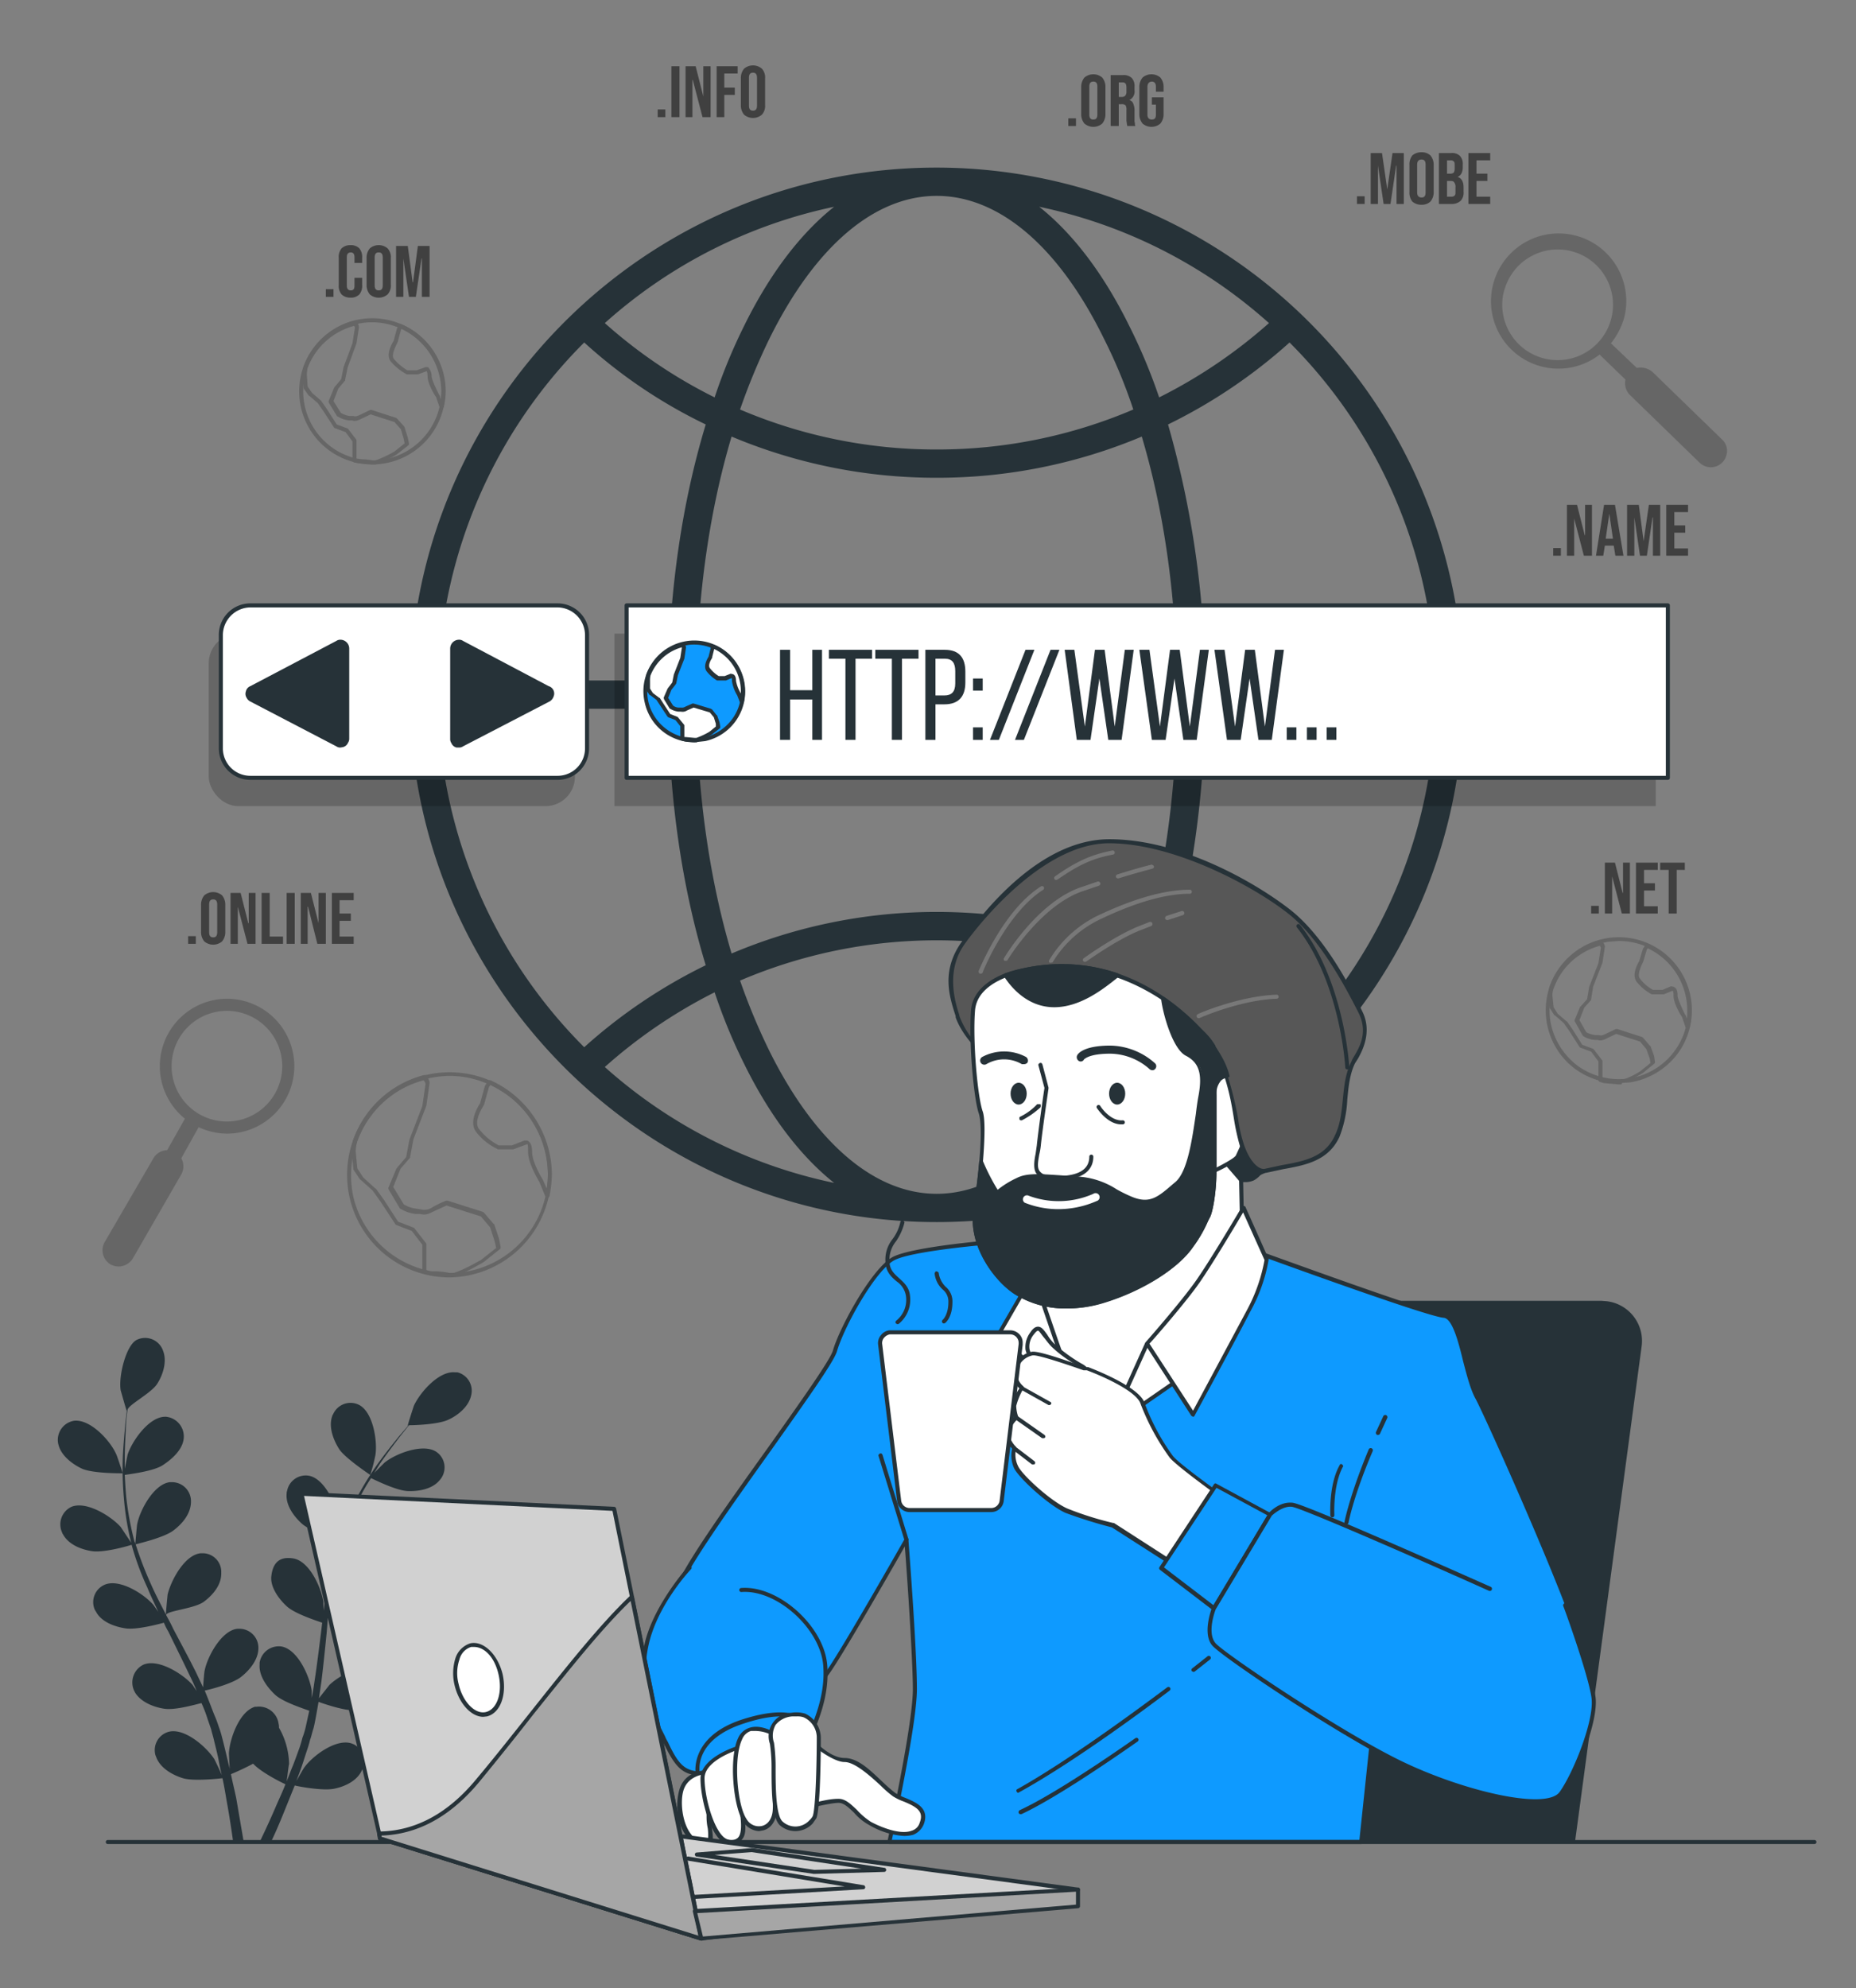 <svg id="Layer_1" data-name="Layer 1" xmlns="http://www.w3.org/2000/svg" viewBox="0 0 459.7 492.3"><rect x="0" y="0" width="459.7" height="492.3" fill="#808080" stroke="none"/><defs><style>.cls-1{fill:#263238;}.cls-2,.cls-3{opacity:0.2;}.cls-2,.cls-4,.cls-5{isolation:isolate;}.cls-4{opacity:0.5;}.cls-6{fill:#fff;}.cls-7{fill:#0e9aff;}.cls-8{fill:#575757;}.cls-9{fill:#787878;}.cls-10{fill:#d1d1d1;}.cls-11{fill:#a6a6a6;}</style></defs><g id="Plants"><path class="cls-1" d="M20.4,363.7c2.9,1.2,10,1.1,10,1.1s-1.5-4.7-1.7-4.9c-1.5-3.3-6.4-8.6-10.4-8.1a4.8,4.8,0,0,0-3.9,5.6c0,.1.1.3.1.4C15.2,360.5,18,362.6,20.4,363.7Z"/><path class="cls-1" d="M22.9,384.1c3,.4,9.2-1.4,9.7-1.6a67.4,67.4,0,0,0,3.9,10.6c.8,2,1.8,4,2.7,6L38,397.4c-2.3-2.7-8.4-6.6-12.1-5a4.7,4.7,0,0,0-2.5,6,4.3,4.3,0,0,0,.4.7c1.3,2.5,4.6,3.7,7.3,4.1s8-1,9.5-1.4a15.1,15.1,0,0,0,1.1,2.2c1.8,3.7,3.6,7.3,5.3,10.9.6,1.2,1.2,2.5,1.7,3.8l-1-1.5c-2.4-2.7-8.5-6.6-12.2-5a4.9,4.9,0,0,0-2.2,6.6.3.3,0,0,1,.1.2c1.4,2.4,4.6,3.7,7.3,4.1s7.5-1,9.2-1.4a31.2,31.2,0,0,1,1.5,3.9l.9,2.6c.2.9.5,1.8.7,2.7s.9,3.5,1.2,5.2.5,2.3.7,3.4c-.5-1.3-1.7-3.7-1.8-3.9-2-3.1-7.4-7.8-11.3-6.8a4.7,4.7,0,0,0-3.3,5.8l.2.5c1,2.7,4,4.4,6.6,5.2s9,.1,9.8,0c.4,1.8.7,3.6,1,5.4.7,3.8,1.2,7.2,1.6,10h2.6l-1.8-10.5c-.4-1.9-.9-3.9-1.3-5.9.5-.2,3.1-1.3,5.5-2.6,2,2.2,7.3,4.8,8,5.1-.7,1.8-1.5,3.5-2.2,5.1-1.4,3.3-2.8,6.3-4,8.8h2.8c1.1-2.3,2.2-4.9,3.4-7.9l2.3-5.7c.7.2,6.9,1.4,9.8.8s5.8-2.1,6.9-4.7a4.7,4.7,0,0,0-2.1-6.3l-.5-.2c-3.8-1.3-9.6,3-11.7,5.9-.2.2-1.3,2.2-2,3.4l.9-2.4c.6-1.6,1.1-3.3,1.7-5.1a27.6,27.6,0,0,0,.8-2.7c.3-.8.5-1.8.8-2.7s.9-4.4,1.3-6.7c1.4.5,6.6,2.3,9.3,2.1s6-1.1,7.5-3.5a4.8,4.8,0,0,0-1.1-6.6l-.5-.3c-3.5-1.8-9.9,1.6-12.5,4.1L79,420.5l.6-4.1c.5-4,.9-8,1.3-12l.3-3.7c.6.2,6.7,2.4,9.7,2.2s6-1.1,7.5-3.5a4.8,4.8,0,0,0-1.1-6.6l-.5-.3c-3.5-1.8-9.9,1.5-12.5,4.1l-3,3.8c.3-2.7.6-5.4,1-8a77,77,0,0,1,2.3-10.6c.2.1,6.6,2.5,9.7,2.3s6-1.2,7.5-3.6a4.8,4.8,0,0,0-1.1-6.6l-.5-.3c-3.5-1.8-9.9,1.6-12.5,4.1l-3.1,3.9c.1-.2.1-.4.2-.6A58.7,58.7,0,0,1,89,371a49.9,49.9,0,0,1,2.9-5c1.1.5,6.3,3.1,9.1,3.2s6.1-.5,7.9-2.7a4.7,4.7,0,0,0-.3-6.6l-.5-.4c-3.3-2.2-10.1.4-12.9,2.7l-2.5,2.5,1.3-2.1c1.7-2.5,3.4-4.7,4.9-6.7l2.4-3c1.5,0,7.1-.2,9.6-1.3s5.2-3.3,5.8-6.1a4.7,4.7,0,0,0-3.4-5.7h-.6c-4-.4-8.7,5-10.2,8.3-.1.3-1.6,4.9-1.5,4.9h.1l-2.4,2.8c-1.6,2-3.3,4.1-5.1,6.6a81.1,81.1,0,0,0-5.2,8.4,59.9,59.9,0,0,0-4.5,10v.2c0-1.2,0-4.5-.1-4.7-.4-3.6-3.4-10.2-7.3-10.9a4.7,4.7,0,0,0-5.4,3.8,1.3,1.3,0,0,0-.1.6c-.3,2.9,1.8,5.7,3.8,7.5s8.5,3.9,9,4.1a82.2,82.2,0,0,0-2.6,10.9c-.4,2.1-.8,4.3-1,6.5-.1-1-.1-1.9-.1-2.1-.5-3.5-3.4-10.1-7.4-10.8s-5.2,1.7-5.5,4.4,1.9,5.7,3.9,7.5,7.3,3.5,8.7,4l-.3,2.5c-.5,4-1,8.1-1.6,12-.2,1.4-.4,2.7-.7,4.1v-1.8c-.5-3.5-3.4-10.1-7.4-10.9a4.8,4.8,0,0,0-5.5,4v.5c-.2,2.8,1.9,5.6,3.8,7.4s6.9,3.4,8.5,4l-.9,4.1a19.8,19.8,0,0,1-.8,2.6,27.6,27.6,0,0,1-.8,2.7c-.6,1.6-1.2,3.4-1.9,5L71,441.1c.2-1.4.5-4.1.6-4.3a18.7,18.7,0,0,0-2.5-9,3.4,3.4,0,0,0-.1-1,4.9,4.9,0,0,0-5.4-4.2h-.4c-3.9,1.1-6.3,7.9-6.5,11.5,0,.2.1,2.5.2,3.9l-.6-2.5c-.4-1.7-.8-3.4-1.3-5.3a22.1,22.1,0,0,0-.8-2.6c-.3-.9-.6-1.8-1-2.7s-1.6-4.2-2.5-6.3c1.5-.3,6.8-1.7,8.9-3.3s4.4-4.3,4.4-7.2a4.7,4.7,0,0,0-4.8-4.8h-.4c-3.9.4-7.4,6.8-8.1,10.3-.1.2-.3,2.8-.4,4.2l-1.8-3.8c-1.8-3.6-3.7-7.1-5.6-10.7-.5-1.1-1.1-2.2-1.7-3.3s6.9-1.6,9.3-3.4,4.4-4.3,4.3-7.2a4.6,4.6,0,0,0-4.6-4.8h-.5c-4,.4-7.4,6.8-8.2,10.3,0,.2-.4,3.9-.4,4.9-1.2-2.4-2.5-4.8-3.6-7.3a87.9,87.9,0,0,1-3.9-10.1c.2-.1,6.9-1.6,9.3-3.4s4.4-4.3,4.4-7.2a4.7,4.7,0,0,0-4.8-4.8h-.4c-3.9.4-7.4,6.8-8.1,10.3-.1.2-.4,4.2-.5,5a1.4,1.4,0,0,0-.2-.6,77.6,77.6,0,0,1-2-10.7c-.2-2-.3-3.9-.4-5.8,1.3-.2,7.1-.9,9.4-2.4s4.9-3.8,5.2-6.6a4.9,4.9,0,0,0-4.4-5.4h-.2c-4,0-8.2,6-9.3,9.4l-.7,3.5v-2.5c0-3,.2-5.8.3-8.3a33.5,33.5,0,0,1,.4-3.8c.1-1.2,5.8-4.1,7.3-6.4s2.5-5.6,1.5-8.2a4.7,4.7,0,0,0-6.6-2.7c-2.6,1.4-4.5,9-3.9,12.5.1.3,1.4,5,1.5,5h0c-.1,1.2-.3,2.4-.4,3.7s-.5,5.2-.6,8.3a80.2,80.2,0,0,0,.3,9.8A65.8,65.8,0,0,0,32.5,382h0l-2.6-3.9c-2.4-2.7-8.5-6.5-12.2-5a4.8,4.8,0,0,0-2.3,6.4.8.8,0,0,0,.2.4C17,382.5,20.2,383.7,22.9,384.1Z"/><path class="cls-1" d="M91.7,365.2a40.7,40.7,0,0,0,1.3-5c.5-3.5-.6-10.7-4.2-12.4a4.7,4.7,0,0,0-6.3,2.4.8.8,0,0,0-.2.4c-1,2.7.3,6,1.7,8.2S91.7,365.2,91.7,365.2Z"/></g><g id="Graphics_2" data-name="Graphics 2"><g class="cls-2"><path d="M56.2,247.3A16.7,16.7,0,0,0,45.8,277l-4.4,7.8a4,4,0,0,0-3.4,2L25.9,307.6a4.1,4.1,0,0,0,1.5,5.5,4.6,4.6,0,0,0,2,.5,4.2,4.2,0,0,0,3.5-2l12-20.8a4.1,4.1,0,0,0,0-4l4.3-7.7a17.1,17.1,0,0,0,7,1.6,16.7,16.7,0,1,0,0-33.4Zm0,30.4A13.7,13.7,0,1,1,69.9,264a13.7,13.7,0,0,1-13.7,13.7Z"/></g><g class="cls-2"><path d="M369.8,70.5a16.7,16.7,0,0,0,26.4,17.3l6.4,6.2a4.1,4.1,0,0,0,1.1,3.8L421,114.6a4,4,0,0,0,5.6-.1,4,4,0,0,0,1-1.8,3.8,3.8,0,0,0-1.1-3.9L409.3,92.1a4.6,4.6,0,0,0-3.9-1L399,85a17.8,17.8,0,0,0,3.3-6.4,16.7,16.7,0,1,0-32.5-8.1Zm29.5,7.4a13.7,13.7,0,1,1-27-4.9,12.1,12.1,0,0,1,.5-1.8,13.7,13.7,0,0,1,26.5,6.7Z"/></g><g class="cls-3"><path d="M400.9,268.2a18.3,18.3,0,0,1-10.6-3.4,18.1,18.1,0,1,1,25.3-4,18.4,18.4,0,0,1-11.8,7.2Zm0-35.2-2.6.2a17.1,17.1,0,0,0-11.2,6.9,17,17,0,0,0-3.1,12.7,17.5,17.5,0,0,0,6.9,11.2,17.4,17.4,0,0,0,12.7,3,17.1,17.1,0,0,0-2.7-34Z"/><path d="M401.6,268.5h-.8l-3.4-.3h-.1l-1-.3a.5.5,0,0,1-.4-.5v-4.6l-1.8-2.4-2.7-1c-.1-.1-.2-.1-.2-.2l-2.5-3.9-1.4-2-2.2-1.9H385l-1.1-1.7a.4.4,0,0,1-.1-.3l-.3-3.1a6.4,6.4,0,0,1,.3-2,18.1,18.1,0,0,1,12.5-11.4h.4a2.9,2.9,0,0,1,.8,1.4v.2l-.6,3.9h0l-2.3,5.9-.5,3.1v.2l-1.7,1.9-1.2,3.1,1.7,3a6.2,6.2,0,0,0,2.3.7h.8c.4.1.7.2,1.7-.3l2.5-1.2h.4l6.2,2c0,.1.1.1.2.2l1.7,2h.1l.9,2.5h0l.2,1.4c0,.2,0,.4-.2.5l-2.8,2.3h0a23.8,23.8,0,0,1-5.1,2.4Zm-4.1-1.3a18.7,18.7,0,0,1,3.4.3h.6a20.2,20.2,0,0,0,4.7-2.2l2.6-2.1-.2-1.1-.8-2.3-1.6-1.9-5.9-1.9-2.3,1.1c-1.2.6-1.7.6-2.3.4H395a6.6,6.6,0,0,1-2.8-.9l-.2-.2-1.9-3.4c-.1-.1-.1-.2-.1-.4l1.4-3.4h.1l1.6-1.8.5-3h0l2.3-5.9.6-3.8c-.1-.2-.1-.4-.3-.5a16.8,16.8,0,0,0-11.4,10.6,4.7,4.7,0,0,0-.3,1.7l.3,2.9,1,1.6,2.2,1.9h.1l1.4,2,2.4,3.8,2.7,1,.2.2,2,2.6a.4.4,0,0,1,.1.3V267l.6.2Zm9-1.5Z"/><path d="M418,254.7a.5.5,0,0,1-.5-.3l-.9-2.6c-.3-.4-2.1-3.3-2.1-5.3a2.4,2.4,0,0,0-.2-1.2l-2.2.9h-3a11.8,11.8,0,0,1-3.8-3.2c-1.2-1.8.4-4.5.7-5l.9-3c0-.1.1-.1.1-.2l.5-.7a.5.5,0,0,1,.6-.2,18.1,18.1,0,0,1,10.8,16.6,17.2,17.2,0,0,1-.4,3.9c-.1.2-.2.4-.5.4Zm-3.8-10.4a.7.7,0,0,1,.6.2c.5.3.7,1,.7,2s1.9,4.8,1.9,4.8h.1l.3.9a12.1,12.1,0,0,0,.1-1.9,17,17,0,0,0-9.8-15.5l-.2.3-.9,3c0,.1-.1.1-.1.2s-1.5,2.8-.8,3.9a10.2,10.2,0,0,0,3.3,2.9h2.4l2.1-.9Zm-7.7-6.2Z"/></g><g class="cls-3"><path d="M92.2,115a18.1,18.1,0,1,1,18.1-18.1A18.1,18.1,0,0,1,92.2,115Zm0-35.2a17.1,17.1,0,1,0,17.1,17.1A17.2,17.2,0,0,0,92.2,79.8Z"/><path d="M93.1,115h-.9l-3.4-.3h-.1l-1-.2a.7.7,0,0,1-.4-.5v-4.7L85.6,107l-2.7-1c-.1-.1-.2-.1-.2-.2l-2.6-4-1.4-2L76.6,98h-.1l-1.2-1.7a.4.4,0,0,1-.1-.3L75,92.8a13.6,13.6,0,0,1,.2-2A18.2,18.2,0,0,1,87.8,79.4c.2,0,.4,0,.5.2a3.1,3.1,0,0,1,.6,1.3v.2L88.3,85h0L86.1,91l-.6,3v.2l-1.7,2-1.2,3.1,1.8,2.9a5.3,5.3,0,0,0,2.2.8h.9c.4.1.7.2,1.7-.3l2.5-1.2H92l6.2,2c0,.1.1.1.2.2l1.7,1.9a.3.3,0,0,1,.1.2l.8,2.6.3,1.4c0,.2,0,.4-.2.5l-2.8,2.2h0a25.5,25.5,0,0,1-5,2.4Zm-4.2-1.3a18.7,18.7,0,0,1,3.4.3H93a28.6,28.6,0,0,0,4.7-2.2l2.5-2-.2-1.1-.7-2.4-1.6-1.8-5.9-1.9-2.3,1.1c-1.2.6-1.7.6-2.3.4h-.8a6.7,6.7,0,0,1-2.8-1h-.1l-2-3.3a.9.9,0,0,1-.1-.5l1.4-3.4a.1.1,0,0,0,.1-.1l1.6-1.9.6-3,2.2-5.9.6-3.8a.8.8,0,0,0-.2-.5A16.9,16.9,0,0,0,76.2,91.1a8.8,8.8,0,0,0-.2,1.7l.2,2.9,1.1,1.6,2.1,1.8a.1.1,0,0,1,.1.1l1.4,2,2.5,3.9,2.7,1,.2.2,1.9,2.5a.4.4,0,0,1,.1.3v4.5h.6Zm9.1-1.5Z"/><path d="M109.4,101.2a.5.5,0,0,1-.5-.3l-.9-2.6c-.3-.4-2.1-3.2-2.1-5.2a3.5,3.5,0,0,0-.2-1.2l-2.2.8h-2.7c-.1,0-.2,0-.2-.1a13.4,13.4,0,0,1-3.9-3.2c-1.2-1.8.5-4.5.8-5l.8-3c0-.1.1-.1.1-.2l.5-.7a.5.5,0,0,1,.6-.2,18.2,18.2,0,0,1,10.9,16.6,17.4,17.4,0,0,1-.5,3.9.7.7,0,0,1-.5.4Zm-3.7-10.3c.2,0,.4,0,.5.2s.7.9.7,2,1.9,4.7,1.9,4.7a.1.1,0,0,0,.1.1l.3,1a13.6,13.6,0,0,0,.2-2,17.1,17.1,0,0,0-9.9-15.5l-.2.3-.8,3c0,.1-.1.1-.1.2s-1.6,2.8-.9,3.9a13.4,13.4,0,0,0,3.4,2.9h2.3l2.2-.8Zm.1,1ZM98,84.6Z"/></g><g class="cls-3"><path d="M111.3,316.3a25.4,25.4,0,1,1,13.1-47.2,25.5,25.5,0,0,1-13.1,47.2Zm0-49.9a24.7,24.7,0,0,0-23.7,30.3,24.5,24.5,0,0,0,29.6,17.8A24.4,24.4,0,0,0,135,285a24.2,24.2,0,0,0-11.1-15A23.9,23.9,0,0,0,111.3,266.4Z"/><path d="M112.4,316.2h-1.2a18.3,18.3,0,0,0-4.7-.5h-.1l-1.4-.4a.5.5,0,0,1-.4-.5v-6.6l-2.6-3.4-3.9-1.5-.2-.2-3.6-5.5-2-2.8-3-2.7h-.1l-1.6-2.4a.4.4,0,0,1-.1-.3l-.4-4.4a12.6,12.6,0,0,1,.4-2.8A25.4,25.4,0,0,1,105,266.2h.4a3.2,3.2,0,0,1,1,1.8v.2l-.8,5.6h0l-3.2,8.3-.8,4.3v.2l-2.4,2.8-1.8,4.5,2.6,4.3a7.6,7.6,0,0,0,3.3,1.1l1.2.2a3.4,3.4,0,0,0,2.5-.5,22.6,22.6,0,0,1,3.5-1.7h.4l8.8,2.8.2.2,2.4,2.8h.1l1.2,3.6.4,2.1c0,.2,0,.4-.2.5l-4,3.2h0c-.2.1-4.6,2.8-7.2,3.4Zm-1-1h.9c2.3-.6,6.4-3,6.8-3.2l3.8-3-.4-1.7-1.1-3.4-2.3-2.7-8.5-2.7-3.3,1.5c-1.7.9-2.3.8-3.2.6h-1a9,9,0,0,1-3.9-1.3h-.1l-2.8-4.7a.9.9,0,0,1-.1-.5l2-4.8a.1.1,0,0,0,.1-.1l2.3-2.7.8-4.3,3.2-8.3.8-5.5a1.6,1.6,0,0,0-.5-.9,23.9,23.9,0,0,0-16.4,15.1,10.1,10.1,0,0,0-.4,2.5l.4,4.2,1.5,2.3,3,2.7h.1l2,2.8,3.5,5.4,3.9,1.5.2.2,2.8,3.6a.4.4,0,0,1,.1.3v6.4l1,.3A19.6,19.6,0,0,1,111.4,315.2Zm8-2.8Z"/><path d="M135.6,296.6a.5.5,0,0,1-.5-.3l-1.5-3.6c0-.1-2.8-4.5-2.8-7.4s-.3-1.8-.4-1.9h-.1l-3.2,1.2h-3.7c-.1,0-.2,0-.2-.1a14.3,14.3,0,0,1-5.4-4.4c-1.7-2.5.7-6.3,1.1-6.9l1.2-4.3c0-.1.1-.1.1-.2l.7-1a.5.5,0,0,1,.6-.2,25.8,25.8,0,0,1,15.2,23.3,33.1,33.1,0,0,1-.6,5.4c-.1.2-.2.4-.5.4Zm-5.3-14.2a.7.7,0,0,1,.6.2q.9.6.9,2.7c0,2.6,2.7,6.9,2.7,6.9l.9,2.1a19.8,19.8,0,0,0,.3-3.5,24.8,24.8,0,0,0-14.2-22.2l-.4.6-1.2,4.3c0,.1-.1.1-.1.2s-2.6,3.7-1.2,5.8a15.2,15.2,0,0,0,4.9,4.1h3.3l3.1-1.2Zm-10.9-9Z"/></g><g id="Layer_8" data-name="Layer 8"><g class="cls-4"><path d="M394.1,224.3H396v1.9h-1.9Z"/><path d="M397.5,213.6H400l1.9,7.5h.1v-7.5h1.7v12.6h-2l-2.4-9.2h0v9.2h-1.8Z"/><path d="M405.2,213.6h5.4v1.8h-3.4v3.3h2.7v1.8h-2.7v3.9h3.4v1.8h-5.4Z"/><path d="M413.3,215.4h-2.1v-1.8h6.1v1.8h-2v10.8h-2Z"/></g><g class="cls-4"><g class="cls-5"><path d="M264.6,29.3h1.9v1.9h-1.9Z"/></g><g class="cls-5"><path d="M268.6,30.6a3.6,3.6,0,0,1-.8-2.4V21.6a3.6,3.6,0,0,1,.8-2.4,3.4,3.4,0,0,1,4.4,0,3.6,3.6,0,0,1,.8,2.4v6.6a3.6,3.6,0,0,1-.8,2.4,3.4,3.4,0,0,1-4.4,0Zm3.2-2.3V21.5c0-.9-.3-1.3-1-1.3s-1,.4-1,1.3v6.8c0,.9.3,1.3,1,1.3S271.8,29.2,271.8,28.3Z"/><path d="M275.1,18.6h3a2.9,2.9,0,0,1,2.2.7,2.9,2.9,0,0,1,.7,2.2v.8a2.4,2.4,0,0,1-1.3,2.5h0a1.3,1.3,0,0,1,1,.9,4.2,4.2,0,0,1,.3,1.8v2.2a1.9,1.9,0,0,0,.1.8,1.5,1.5,0,0,0,.1.7h-2c0-.2-.1-.4-.1-.6s-.1-.5-.1-.9V27.3a2.2,2.2,0,0,0-.2-1.2,1.3,1.3,0,0,0-1-.3h-.7v5.4h-2Zm2.7,5.4a1.2,1.2,0,0,0,.9-.3,1.5,1.5,0,0,0,.3-1v-1a2.2,2.2,0,0,0-.2-1,1,1,0,0,0-.8-.3h-.9V24Z"/><path d="M283,30.6a3.6,3.6,0,0,1-.8-2.4V21.6a3.6,3.6,0,0,1,.8-2.4,3.4,3.4,0,0,1,4.4,0,3.6,3.6,0,0,1,.8,2.4v1.1h-1.9V21.5c0-.9-.4-1.3-1-1.3s-1.1.4-1.1,1.3v6.9c0,.8.4,1.2,1.1,1.2s1-.4,1-1.2V25.9h-1V24.1h2.9v4.1a3.6,3.6,0,0,1-.8,2.4,3.4,3.4,0,0,1-4.4,0Z"/></g></g><g class="cls-4"><path d="M336.1,48.6H338v1.9h-1.9Z"/><path d="M339.5,37.9h2.8l1.3,9h0l1.3-9h2.8V50.5h-1.8V41h-.1l-1.4,9.5h-1.7L341.3,41h0v9.5h-1.8Z"/><path d="M349.8,49.9a3.6,3.6,0,0,1-.7-2.4V40.9a3.6,3.6,0,0,1,.7-2.4,3.4,3.4,0,0,1,2.3-.8,3.1,3.1,0,0,1,2.2.8,3.6,3.6,0,0,1,.8,2.4v6.6a3.6,3.6,0,0,1-.8,2.4,3.1,3.1,0,0,1-2.2.8A3.4,3.4,0,0,1,349.8,49.9Zm3.3-2.3V40.8c0-.9-.3-1.3-1-1.3s-1.1.4-1.1,1.3v6.8c0,.9.4,1.3,1.1,1.3S353.1,48.5,353.1,47.6Z"/><path d="M356.4,37.9h3a2.8,2.8,0,0,1,2.2.7,2.9,2.9,0,0,1,.7,2.2v.5a3.5,3.5,0,0,1-.3,1.6,1.8,1.8,0,0,1-1,.9h0c1,.3,1.5,1.2,1.5,2.6v1.1a2.9,2.9,0,0,1-.7,2.2,3.2,3.2,0,0,1-2.3.8h-3.1Zm2.8,5.1a1.2,1.2,0,0,0,.9-.3,2.2,2.2,0,0,0,.2-1V41c0-.5,0-.8-.2-1a1,1,0,0,0-.8-.3h-.9V43Zm.3,5.7a1,1,0,0,0,.8-.3c.2-.2.2-.5.2-.9V46.4a1.7,1.7,0,0,0-.3-1.2c-.1-.3-.5-.4-.9-.4h-.9v3.9Z"/><path d="M363.7,37.9h5.4v1.8h-3.4V43h2.7v1.8h-2.7v3.9h3.4v1.8h-5.4Z"/></g><g class="cls-4"><g class="cls-5"><path d="M46.6,231.8h1.9v1.9H46.6Z"/></g><g class="cls-5"><path d="M50.6,233.1a3.6,3.6,0,0,1-.8-2.4v-6.6a3.6,3.6,0,0,1,.8-2.4,3.4,3.4,0,0,1,4.4,0,3.6,3.6,0,0,1,.8,2.4v6.6a3.6,3.6,0,0,1-.8,2.4,3.4,3.4,0,0,1-4.4,0Zm3.2-2.3V224c0-.9-.3-1.3-1-1.3s-1,.4-1,1.3v6.8c0,.9.3,1.3,1,1.3S53.8,231.7,53.8,230.8Z"/><path d="M57.1,221.1h2.5l1.9,7.5h.1v-7.5h1.7v12.6h-2l-2.4-9.2h0v9.2H57.1Z"/><path d="M64.8,221.1h2v10.8h3.3v1.8H64.8Z"/><path d="M71,221.1h2v12.6H71Z"/><path d="M74.5,221.1H77l1.9,7.5h0v-7.5h1.8v12.6H78.6l-2.3-9.2h-.1v9.2H74.5Z"/><path d="M82.2,221.1h5.4v1.8H84.1v3.3h2.8V228H84.1v3.9h3.5v1.8H82.2Z"/></g></g><g class="cls-4"><path d="M162.9,27.1h1.9V29h-1.9Z"/><path d="M166.3,16.4h2V29h-2Z"/><path d="M169.8,16.4h2.5l1.9,7.5h0V16.4H176V29h-2l-2.4-9.2h-.1V29h-1.7Z"/><path d="M177.5,16.4h5.2v1.8h-3.3v3.5H182v1.8h-2.6V29h-1.9Z"/><path d="M184.3,28.4a3.6,3.6,0,0,1-.8-2.4V19.4a3.6,3.6,0,0,1,.8-2.4,3.4,3.4,0,0,1,4.4,0,3.2,3.2,0,0,1,.8,2.4V26a3.2,3.2,0,0,1-.8,2.4,3.4,3.4,0,0,1-4.4,0Zm3.2-2.3V19.3c0-.9-.3-1.3-1-1.3s-1,.4-1,1.3v6.8c0,.9.3,1.3,1,1.3S187.5,27,187.5,26.1Z"/></g><g class="cls-4"><path d="M384.7,135.7h1.9v1.9h-1.9Z"/><path d="M388.1,125h2.5l1.9,7.5h.1V125h1.7v12.6h-2l-2.4-9.2h0v9.2h-1.8Z"/><path d="M397.3,125H400l2.1,12.6h-2l-.4-2.5h-2.2l-.4,2.5h-1.8Zm2.2,8.4-.9-6.2h0l-.9,6.2Z"/><path d="M403,125h2.9l1.2,9h0l1.3-9h2.8v12.6h-1.8v-9.5h-.1l-1.4,9.5h-1.7l-1.4-9.5h0v9.5H403Z"/><path d="M412.7,125h5.4v1.8h-3.4v3.3h2.7v1.8h-2.7v3.9h3.4v1.8h-5.4Z"/></g></g></g><g id="Graphic_1" data-name="Graphic 1"><path class="cls-1" d="M232,41.5c-72,0-130.5,58.6-130.5,130.5S160,302.6,232,302.6,362.5,244,362.5,172A130.6,130.6,0,0,0,232,41.5Zm123.5,127h-57a238.2,238.2,0,0,0-9.2-63.4,130.5,130.5,0,0,0,30.1-20.3A123.3,123.3,0,0,1,355.5,168.5ZM232,295.6c-15.4,0-30.1-12.6-41.4-35.3a157.5,157.5,0,0,1-7.3-17.5,123.9,123.9,0,0,1,97.4,0,140.5,140.5,0,0,1-7.3,17.5C262.2,283,247.4,295.6,232,295.6Zm0-69.8a130.3,130.3,0,0,0-50.8,10.3c-5.4-18.2-8.4-38.9-8.7-60.6h119c-.3,21.7-3.3,42.4-8.7,60.6A130.3,130.3,0,0,0,232,225.8Zm-59.5-57.3c.3-21.6,3.3-42.3,8.7-60.4A130.6,130.6,0,0,0,232,118.3a130.6,130.6,0,0,0,50.8-10.2c5.4,18.1,8.4,38.8,8.7,60.4ZM232,48.5c15.4,0,30.2,12.5,41.4,35.3a128.1,128.1,0,0,1,7.3,17.6,123.6,123.6,0,0,1-48.7,9.9,123.6,123.6,0,0,1-48.7-9.9,159.1,159.1,0,0,1,7.3-17.6C201.9,61,216.6,48.5,232,48.5ZM314.3,80a125.2,125.2,0,0,1-27.2,18.4,137.6,137.6,0,0,0-7.4-17.7c-6.4-13-14-22.9-22.3-29.5A122.9,122.9,0,0,1,314.3,80Zm-130,.7A137.1,137.1,0,0,0,177,98.4,122.8,122.8,0,0,1,149.8,80a123,123,0,0,1,56.8-28.8c-8.3,6.6-15.9,16.5-22.3,29.5Zm-39.6,4.1a125.4,125.4,0,0,0,30.1,20.3c-5.8,19.1-9,40.8-9.3,63.4h-57a123.4,123.4,0,0,1,36.2-83.7Zm-36.2,90.7h57c.3,22.7,3.5,44.5,9.3,63.5a130.5,130.5,0,0,0-30.1,20.3,123.6,123.6,0,0,1-36.2-83.8Zm41.3,88.7A125.6,125.6,0,0,1,177,245.7a137.1,137.1,0,0,0,7.3,17.7c6.4,13,14,22.9,22.3,29.5a122.8,122.8,0,0,1-56.8-28.7Zm129.9-.8a161.2,161.2,0,0,0,7.4-17.7,128.6,128.6,0,0,1,27.1,18.5,122.8,122.8,0,0,1-56.8,28.7c8.3-6.6,15.9-16.5,22.3-29.5Zm39.6-4.1A130.5,130.5,0,0,0,289.2,239c5.8-19,9-40.8,9.3-63.5h57a123.2,123.2,0,0,1-36.2,83.8Z"/></g><g id="Url"><g class="cls-2"><rect x="152.2" y="156.9" width="257.9" height="42.71"/></g><g class="cls-2"><rect x="51.7" y="156.9" width="90.7" height="42.71" rx="7.3"/></g><rect class="cls-6" x="155.2" y="149.9" width="257.9" height="42.71"/><path class="cls-1" d="M413.1,193.1H155.2a.5.5,0,0,1-.5-.5V149.9a.5.5,0,0,1,.5-.5H413.1a.5.5,0,0,1,.5.5v42.7A.5.5,0,0,1,413.1,193.1Zm-257.4-1H412.6V150.4H155.7Z"/><path class="cls-1" d="M195.7,173.2v10h-2.5V160.9h2.5v10h5.5v-10h2.4v22.3h-2.4v-10Z"/><path class="cls-1" d="M209.4,183.2V163.1h-4.1v-2.2H216v2.2h-4.1v20.1Z"/><path class="cls-1" d="M220.9,183.2V163.1h-4.1v-2.2h10.7v2.2h-4.1v20.1Z"/><path class="cls-1" d="M234,160.9c3.6,0,5.1,2,5.1,5.4V169c0,3.5-1.7,5.4-5.2,5.4h-2.2v8.8h-2.5V160.9Zm-.1,11.3c1.8,0,2.7-.9,2.7-3v-3c0-2-.7-3.1-2.6-3.1h-2.3v9.1Z"/><path class="cls-1" d="M243.4,168v3H241v-3Zm0,12.1v3.1H241v-3.1Z"/><path class="cls-1" d="M256.2,160.9l-8.8,22.3h-2.2l8.8-22.3Z"/><path class="cls-1" d="M262.4,160.9l-8.8,22.3h-2.2l8.8-22.3Z"/><path class="cls-1" d="M270.1,183.2h-3.4l-3-22.3h2.4l2.6,19,2.5-19h2.4l2.5,19,2.5-19h2.2l-3,22.3h-3.3L272.3,168Z"/><path class="cls-1" d="M288.7,183.2h-3.4l-3.1-22.3h2.5l2.6,19,2.5-19h2.4l2.5,19,2.5-19h2.2l-3,22.3h-3.3L290.9,168Z"/><path class="cls-1" d="M307.3,183.2h-3.4l-3.1-22.3h2.5l2.6,19,2.5-19h2.4l2.5,19,2.5-19H318l-3,22.3h-3.3L309.5,168Z"/><path class="cls-1" d="M321.1,180.1v3.1h-2.4v-3.1Z"/><path class="cls-1" d="M326.1,180.1v3.1h-2.4v-3.1Z"/><path class="cls-1" d="M331,180.1v3.1h-2.4v-3.1Z"/><circle class="cls-7" cx="172" cy="171.2" r="12.1"/><path class="cls-1" d="M172,183.8a12.5,12.5,0,0,1-12.3-9.8,12.3,12.3,0,0,1,1.6-9.5,12.6,12.6,0,1,1,13.4,19Zm0-24.2a10.9,10.9,0,0,0-2.6.3,11.6,11.6,0,0,0-8.8,13.9,11.8,11.8,0,0,0,13.9,8.8,12.1,12.1,0,0,0,7.3-5.2,11.6,11.6,0,0,0,1.5-8.7A11.7,11.7,0,0,0,172,159.6Z"/><path class="cls-6" d="M176,181.7l1.9-1.5-.2-1-.6-1.7-1.1-1.4-4.3-1.3-1.8.7c-1.1.6-1.1.2-1.9.2a4.9,4.9,0,0,1-1.7-.6l-1.4-2.3,1-2.3,1.1-1.4.4-2.1,1.6-4.1.4-2.7c-.1-.3-.2-.6-.4-.7a12.2,12.2,0,0,0-8.4,7.5,6.6,6.6,0,0,0-.1,1.4v2.1l.8,1.2L163,173l.9,1.4,1.8,2.7,1.9.8,1.4,1.7v3.3l.7.2,2.3.2h.6A21.1,21.1,0,0,0,176,181.7Z"/><path class="cls-1" d="M172.6,183.8H172l-2.3-.2-.8-.2a.5.5,0,0,1-.4-.5v-3.1l-1.2-1.5-1.8-.7-.2-.2-2.7-4.1-1.6-1.2h-.1l-.8-1.2a.4.4,0,0,1-.1-.3v-2.1a7.6,7.6,0,0,1,.1-1.5h0a13,13,0,0,1,8.8-7.8h.3c.4.1.5.6.7.9v.3l-.4,2.7h0l-1.6,4.1-.4,2c0,.1-.1.1-.1.2l-1.1,1.4-.8,2,1.2,1.9a2.4,2.4,0,0,0,1.3.5h.7a1.5,1.5,0,0,0,1-.2l1.8-.8h.3l4.3,1.3.3.2,1.1,1.4h.1l.6,1.7.2,1.1c0,.2,0,.4-.2.5l-1.9,1.5h0a22.6,22.6,0,0,1-3.5,1.7Zm-3.1-1.3h.3l2.2.2h.5a18.7,18.7,0,0,0,3.2-1.5l1.6-1.3v-.7l-.5-1.6-1-1.2-4-1.2-1.6.7a2.1,2.1,0,0,1-1.6.3H168a4.8,4.8,0,0,1-2-.7h-.1l-1.4-2.3a1.1,1.1,0,0,1-.1-.5l1-2.3a.1.1,0,0,0,.1-.1l1-1.3.4-2,1.6-4.1.4-2.6h-.1a11.7,11.7,0,0,0-7.7,7,5.7,5.7,0,0,0-.1,1.3v1.9l.7,1.1,1.6,1.2h.1l.9,1.4,1.7,2.6,1.8.7.2.2,1.4,1.7a.4.4,0,0,1,.1.3Zm6.5-.8Z"/><path class="cls-6" d="M176.9,160.1l-.4.5-.5,2.1s-1.4,2-.6,3.1a8.8,8.8,0,0,0,2.5,2.2h1.7l1.6-.6s.6-.2.6,1.2a8.3,8.3,0,0,0,1.3,3.4l.7,1.8a11.5,11.5,0,0,0,.3-2.6A12.1,12.1,0,0,0,176.9,160.1Z"/><path class="cls-1" d="M183.8,174.3a.5.5,0,0,1-.5-.3l-.7-1.8a9.8,9.8,0,0,1-1.3-3.5c0-.5,0-.7-.1-.8l-1.4.6h-2.2a9.6,9.6,0,0,1-2.6-2.3c-.9-1.3.2-3.1.5-3.6l.5-2v-.2l.4-.5a.7.7,0,0,1,.6-.2,12.7,12.7,0,0,1,7.5,11.6,12.4,12.4,0,0,1-.3,2.7c-.1.2-.2.4-.5.4Zm-2.5-7.4a.6.6,0,0,1,.5.2c.3.2.5.7.5,1.5a9.1,9.1,0,0,0,1.2,3.1v-.5a11.6,11.6,0,0,0-6.6-10.5h0l-.5,2v.2c-.3.4-1.1,1.8-.6,2.5a8.3,8.3,0,0,0,2.2,2h1.5l1.5-.6Zm-5.3-4.2Z"/><rect class="cls-6" x="54.7" y="149.9" width="90.7" height="42.71" rx="7.3"/><path class="cls-1" d="M138.1,193.1H62a7.8,7.8,0,0,1-7.8-7.8V157.2a7.8,7.8,0,0,1,7.8-7.8h76.1a7.8,7.8,0,0,1,7.8,7.8v28.1A7.8,7.8,0,0,1,138.1,193.1ZM62,150.4a6.9,6.9,0,0,0-6.8,6.8v28.1a6.8,6.8,0,0,0,6.8,6.8h76.1a6.8,6.8,0,0,0,6.8-6.8V157.2a6.9,6.9,0,0,0-6.8-6.8Z"/><path class="cls-1" d="M62.2,173.3l21.3,11.1a1.8,1.8,0,0,0,2.3-.7,1.9,1.9,0,0,0,.2-.8V160.6a1.8,1.8,0,0,0-1.7-1.7l-.8.2L62.2,170.3a1.8,1.8,0,0,0-.7,2.3Z"/><path class="cls-1" d="M84.3,185.1a1.7,1.7,0,0,1-1-.3L62,173.7h0a2,2,0,0,1-.9-.9,1.8,1.8,0,0,1-.2-1.6,1.8,1.8,0,0,1,1.1-1.3l21.3-11.2a1.7,1.7,0,0,1,1-.3,2.2,2.2,0,0,1,2.2,2.2v22.3a1.7,1.7,0,0,1-.3,1,1.8,1.8,0,0,1-1.3,1.1ZM62.4,172.9,83.7,184h.9c.4,0,.6-.3.8-.5a1.3,1.3,0,0,0,.1-.6V160.6a1.2,1.2,0,0,0-1.2-1.2h-.6L62.4,170.7c-.2.2-.5.4-.5.8a1.4,1.4,0,0,0,0,.9Z"/><path class="cls-1" d="M135.7,173.3l-21.2,11.1a1.8,1.8,0,0,1-2.3-.7,1.9,1.9,0,0,1-.2-.8V160.6a1.8,1.8,0,0,1,1.7-1.7l.8.2,21.2,11.2a1.5,1.5,0,0,1,.9,2.1A1.6,1.6,0,0,1,135.7,173.3Z"/><path class="cls-1" d="M113.7,185.1h-.6a1.8,1.8,0,0,1-1.3-1.1,1.7,1.7,0,0,1-.3-1V160.6a2.2,2.2,0,0,1,2.2-2.2,1.7,1.7,0,0,1,1,.3l21.2,11.2a1.9,1.9,0,0,1,1.2,2.6,2.2,2.2,0,0,1-1.2,1.3l-21.2,11A1.7,1.7,0,0,1,113.7,185.1Zm0-25.7a1.2,1.2,0,0,0-1.2,1.2v22.3a1.3,1.3,0,0,0,.1.6c.2.2.4.5.8.5h.9l21.2-11.1h0a1.1,1.1,0,0,0,.7-.6,1.1,1.1,0,0,0-.7-1.4l-21.2-11.3Z"/></g><g id="Character"><path class="cls-1" d="M396.7,322.1H283.8a10,10,0,0,0-9.9,8.7L257.1,456.1h133l16.5-122.7a9.9,9.9,0,0,0-8.6-11.2Z"/><path class="cls-7" d="M180.5,411.7c7.2,4.2,21.8,5.2,23.9,3.2s20.1-33.7,20.1-33.7,2.1,26.7,2.1,37.1c0,7.1-3.9,26.2-6.3,37.8H337.1l4.2-39.2a84.2,84.2,0,0,0,14.2,15.6c8.3,7,17,5.2,25.6.4s12.9-15.3,10.4-25.7-22.5-55.1-25.6-61-4.2-20.1-8.3-20.4-45.1-15.3-45.1-15.3-24.9-6.9-28.8-5.9-33.6,2.8-35.3,2.8-22.2,1.7-27,4.2-12.9,17-14.6,22.9-38.1,52.3-39.2,59.9S173.2,407.6,180.5,411.7Z"/><path class="cls-1" d="M337.1,456.6H220.3a.5.5,0,0,1-.4-.2.6.6,0,0,1-.1-.4c2.1-9.9,6.3-30.4,6.3-37.7s-1.5-29.5-2-35.4c-3.5,6.2-17.5,30.6-19.4,32.4s-17,1.1-24.4-3.2c-9.8-5.5-14.1-11.3-13.2-17.8.6-4.4,12.7-21.3,23.3-36.1,7.8-11,15.2-21.4,15.9-23.8,1.7-5.9,9.8-20.6,14.9-23.2s25.6-4.3,27.2-4.3,31.2-1.8,35.2-2.8,28,5.6,29,5.9,41.1,15,45,15.3,4.3,5.7,5.8,11.5a59.2,59.2,0,0,0,2.9,9.2c2.9,5.5,23.1,50.4,25.7,61.1s-1.9,21.3-10.7,26.2c-10.5,5.9-18.8,5.8-26.1-.4a88.6,88.6,0,0,1-13.5-14.6l-4.1,37.9A.5.5,0,0,1,337.1,456.6Zm-116.2-1H336.7l4.1-38.8c0-.2.2-.3.4-.4s.4,0,.5.2a86.7,86.7,0,0,0,14.1,15.5c7,5.9,14.9,6,25.1.4,8.4-4.7,12.5-15.1,10.1-25.2s-22.6-55.4-25.5-60.9c-1.3-2.3-2.2-5.9-3.1-9.3-1.2-5-2.7-10.6-4.8-10.8-4.2-.3-43.6-14.7-45.3-15.3-6.8-1.9-25.4-6.7-28.5-5.9s-34,2.8-35.4,2.8-22.1,1.7-26.8,4.1-12.5,16.4-14.3,22.6c-.8,2.7-7.9,12.6-16.1,24.2-10,14-22.5,31.5-23.1,35.7-.9,6,3.3,11.5,12.6,16.8h.1c7.1,4.2,21.5,5,23.3,3.2s13.8-22.6,20-33.5a.5.5,0,0,1,.5-.3c.2.1.4.2.4.5s2.1,26.8,2.1,37.1C227.1,425.6,223,445.5,220.9,455.6Z"/><path class="cls-1" d="M252.2,443.9c-.2,0-.3-.1-.4-.3s-.1-.5.2-.6c12-6.7,28.4-18.7,37.1-25.2a.5.5,0,0,1,.6.8c-8.7,6.6-25.1,18.5-37.3,25.2Z"/><path class="cls-1" d="M295.6,414l-.4-.2a.5.5,0,0,1,.1-.7l3.8-3a.5.5,0,1,1,.6.8l-3.8,3Z"/><path class="cls-1" d="M252.8,449.2a.5.5,0,0,1-.5-.3.6.6,0,0,1,.3-.7c10-4.6,28.4-17.7,28.6-17.8a.5.5,0,1,1,.6.8c-.2.1-18.7,13.3-28.8,18Z"/><path class="cls-1" d="M341.3,355.3h-.2a.6.6,0,0,1-.3-.7l1.8-3.9a.5.5,0,1,1,1,.4l-1.8,3.9A.5.5,0,0,1,341.3,355.3Z"/><path class="cls-1" d="M333.5,377.5h-.1a.5.5,0,0,1-.4-.6c0-.1,1.3-6.7,6-18a.5.5,0,0,1,1,.4c-4.8,11.2-6,17.7-6,17.8A.7.7,0,0,1,333.5,377.5Z"/><path class="cls-1" d="M330,375.7a.5.5,0,0,1-.5-.5c0-.3-.4-7.6,2.3-12.4.1-.3.4-.4.6-.2s.4.4.2.6c-2.5,4.7-2.1,11.9-2.1,12a.5.5,0,0,1-.5.5Z"/><path class="cls-1" d="M224.5,381.7a.5.5,0,0,1-.5-.4l-6.4-20.8c-.1-.2.1-.5.4-.6s.5.1.6.4l6.4,20.8c.1.2-.1.5-.4.6Z"/><path class="cls-6" d="M247.6,329.9s.6,5.3,1.2,7.8,1.6,10.1,1.6,10.1,5.1-7.6,6.3-9.1-2.8-10.1-2.8-10.1Z"/><path class="cls-1" d="M250.4,348.3h-.1c-.2-.1-.4-.2-.4-.4s-1-7.6-1.6-10.1-1.2-7.6-1.2-7.8a.5.5,0,0,1,.4-.6l6.3-1.3a.7.7,0,0,1,.6.3c.9,2.1,4,9,2.7,10.6s-6.2,9-6.3,9.1Zm-2.3-18c.2,1.3.7,5.3,1.2,7.3s1.1,6.5,1.4,8.8l5.6-8c.6-.8-.9-5.3-2.7-9.2Z"/><path class="cls-6" d="M254.2,318.5l-6.6,11.4s6,7.5,12,11.9,15.1,11.7,15.1,11.7-4.4-14.5-5.4-18.6-8.8-18-8.8-18S256.4,315.4,254.2,318.5Z"/><path class="cls-1" d="M274.7,354h-.3c-.1-.1-9.2-7.4-15.1-11.7s-12-11.9-12.1-12a.6.6,0,0,1,0-.6l6.6-11.4h0c2.4-3.4,6.8-1.8,6.9-1.8l.2.3c.4.5,7.9,14,8.9,18.1s5.3,18.4,5.4,18.6,0,.4-.2.5Zm-26.5-24.1c1.1,1.3,6.4,7.6,11.7,11.5s11.1,8.6,13.9,10.7c-1.2-3.8-4.2-13.8-5-17.1s-7.8-16.1-8.6-17.7-3.8-1-5.6,1.5Z"/><path class="cls-6" d="M314,286.4s1.3,2.5-.6,3.5a44.9,44.9,0,0,1-6,2.2l.3,14.4s-13.2,23.7-17.3,29.3-15.7,17.7-15.7,17.7-10.9-15-12.2-18.8l-6.1-17.8s19.8-2.2,23.9-5,11.4-11,13.3-18.6-2.6-11.9,3.4-16.4,9.8-6.3,12.3-5S314,286.4,314,286.4Z"/><path class="cls-1" d="M274.7,354h0a.5.5,0,0,1-.4-.2c-.5-.6-11-15.1-12.3-18.9l-6.1-17.8a.9.9,0,0,1,.1-.5l.3-.2c.2,0,19.8-2.2,23.7-4.9s11.3-11.1,13.1-18.3a21.1,21.1,0,0,0,.3-7.4c-.3-3.4-.6-6.4,3.3-9.3,6.6-5,10.2-6.4,12.8-5s4.7,13.1,5,14.7.9,3.2-.9,4.1a43.2,43.2,0,0,1-5.7,2.2l.3,14c0,.1,0,.2-.1.2s-13.2,23.8-17.3,29.4-15.6,17.6-15.7,17.7Zm-17.6-36.7c.9,2.7,4.7,13.9,5.9,17.2s9.9,15.6,11.8,18.2c2.1-2.2,11.6-12.3,15.2-17.2s16.2-27.3,17.2-29.1l-.3-14.3a.5.5,0,0,1,.4-.5,58.2,58.2,0,0,0,5.9-2.1c1.4-.8.4-2.8.4-2.9a.1.1,0,0,1-.1-.1c-.8-5-2.8-13.3-4.4-14.2s-5.7.4-11.8,5c-3.4,2.6-3.2,5-2.9,8.4a22.8,22.8,0,0,1-.3,7.7c-1.9,7.6-9.1,15.9-13.5,18.9S260.5,316.9,257.1,317.3Z"/><path class="cls-1" d="M302.9,286.9l4.5,5.2s4.3,1.4,6.6-5.7-4.7-14.5-4.7-14.5Z"/><path class="cls-1" d="M308.3,292.7h-1.1c0-.1-.1-.1-.2-.2l-4.5-5.2a.7.7,0,0,1-.1-.5l6.4-15c.1-.2.2-.3.4-.3a.6.6,0,0,1,.5.2c.3.3,7.1,7.7,4.8,15-.9,2.8-2.3,4.7-4,5.6A5.2,5.2,0,0,1,308.3,292.7Zm-.6-1c.7.1,3.9.5,5.8-5.5s-2.5-11.5-4.1-13.4l-5.9,14Z"/><polygon class="cls-6" points="284.1 332.7 274.7 353.5 293.9 340.2 284.1 332.7"/><path class="cls-1" d="M274.7,354h-.3a.7.7,0,0,1-.2-.6l9.4-20.8.4-.3h.4l9.8,7.5a.8.8,0,0,1,.2.4.5.5,0,0,1-.2.4L275,353.9Zm9.6-20.5-8.4,18.6,17.2-11.9Z"/><path class="cls-6" d="M308,299.1s-7.5,12.8-11.3,18.2-12.6,15.4-12.6,15.4l11.4,17.6s10.5-19.5,13.8-25.8a37.9,37.9,0,0,0,4.4-12.6Z"/><path class="cls-1" d="M295.5,350.8l-.4-.2L283.7,333a.6.6,0,0,1,0-.6c.1-.1,8.9-10.1,12.6-15.4s11.2-18,11.3-18.2a.5.5,0,0,1,.4-.2.5.5,0,0,1,.5.3l5.7,12.8v.3a40.1,40.1,0,0,1-4.5,12.7c-3.2,6.3-13.7,25.6-13.8,25.8s-.2.3-.4.3Zm-10.8-18.1,10.8,16.6,13.4-25a41.9,41.9,0,0,0,4.3-12.3l-5.3-11.8c-1.7,2.9-7.6,12.8-10.8,17.4S286.2,331.1,284.7,332.7Z"/><path class="cls-6" d="M309,281s-1.9,4.4-2.5,5.4-5.7,3.5-5.7,3.5l-2.2-2.9.3-18.2V254.3s9.8,2.8,11.4,8.5S309,281,309,281Z"/><path class="cls-1" d="M300.8,290.4l-.4-.2-2.2-2.9a.4.4,0,0,1-.1-.3l.3-18.2V254.3a.5.5,0,0,1,.2-.4h.4c.4.1,10.1,3,11.8,8.9s-1.2,17.9-1.3,18.4h0c-.1.2-2,4.4-2.6,5.5s-5,3.2-5.9,3.6Zm-1.7-3.6,1.8,2.5c2.4-1.2,4.9-2.6,5.2-3.2s2.2-4.8,2.4-5.3,2.8-12.5,1.3-17.9-8.2-7.2-10.4-7.9v13.8ZM309,281Z"/><path class="cls-8" d="M243.2,260.3s-4.4-3.8-6-8.6-3.8-11,1.3-18.2,19.8-25.2,36.2-25.2,35.9,10.7,44.4,17.3,15.1,19.5,17.9,25.2-.6,9.8-1.9,12.3c-2.7,5.5-1.3,12.4-3.9,18.1-3.2,7.2-11.1,7-17.8,8.7-1.3.3-3.8-1-5.7-6s-1.5-14.5-7.2-24.9S262.7,237.9,243.2,260.3Z"/><path class="cls-1" d="M313.1,290.4c-1.5,0-4-1.3-5.9-6.3a55.2,55.2,0,0,1-1.5-6.6c-.8-5.1-1.9-11.5-5.6-18.3-2.6-4.5-11.5-10.1-23-11.3-7.7-.9-22.2-.3-33.5,12.7a.5.5,0,0,1-.7.1c-.2-.2-4.5-4-6.2-8.8v-.3c-1.5-4.7-3.7-11.1,1.5-18.4s19.3-25.4,36.6-25.4,35.7,10.4,44.7,17.4,15.8,20.8,18,25.4.3,9-1.2,11.6l-.7,1.1c-1.3,2.7-1.6,5.8-1.9,9a29,29,0,0,1-1.9,9.1c-2.7,6-8.4,7.1-14,8.1l-4.2.9Zm-40.6-43.8a33.8,33.8,0,0,1,4.7.3c10.6,1.1,20.6,6.1,23.7,11.9s4.9,13.3,5.8,18.5a33.8,33.8,0,0,0,1.5,6.4c1.7,4.7,4,6,5.1,5.7l4.2-.9c5.6-1,10.8-2,13.2-7.5,1.3-2.7,1.6-5.8,1.9-8.8s.6-6.4,2.1-9.3a6.7,6.7,0,0,1,.6-1.2c1.5-2.5,3.5-6,1.3-10.7-6-12-11.9-20.5-17.8-25-8.6-6.7-28.1-17.2-44.1-17.2s-31.6,19.1-35.8,25-2.9,12.8-1.3,17.5v.2a20.2,20.2,0,0,0,5.5,8.1A38.2,38.2,0,0,1,272.5,246.6Z"/><path class="cls-1" d="M333.7,264.8a.5.5,0,0,1-.5-.5c0-.2-1.2-21.1-12-34.7a.5.5,0,1,1,.8-.6c11,13.9,12.2,35.1,12.2,35.3a.5.5,0,0,1-.5.5Z"/><path class="cls-9" d="M261.6,217.9a.5.5,0,0,1-.4-.2.5.5,0,0,1,.1-.7c4.9-3.4,8.5-5.3,14.2-6.4a.5.5,0,1,1,.2,1c-5.5,1-9,2.9-13.8,6.2Z"/><path class="cls-9" d="M242.9,241.1h-.2a.6.6,0,0,1-.3-.7c.3-.6,6.1-15,15.4-20.9a.5.5,0,1,1,.6.8c-9.1,5.8-15,20.3-15,20.5A.5.5,0,0,1,242.9,241.1Z"/><path class="cls-9" d="M276.9,217.5a.5.5,0,0,1-.5-.4c-.1-.2.1-.5.4-.6,5.1-1.6,8.3-2.4,8.4-2.4s.5.1.6.4-.1.5-.4.6-3.2.8-8.4,2.4Z"/><path class="cls-9" d="M249.1,237.9h-.3a.5.5,0,0,1-.1-.7c.3-.5,8.2-13.6,18.7-17.4l4.4-1.5a.5.5,0,0,1,.4,1l-4.4,1.5c-10.2,3.7-18.2,16.8-18.3,17A.5.5,0,0,1,249.1,237.9Z"/><path class="cls-9" d="M260.3,238.4H260a.5.5,0,0,1-.1-.7,28.6,28.6,0,0,1,12.9-11.4c8.6-4,16-6,21.9-6a.5.5,0,0,1,0,1c-5.8,0-13,2-21.5,6a27.8,27.8,0,0,0-12.5,11Z"/><path class="cls-9" d="M289.1,227.8a.5.5,0,0,1-.5-.3.6.6,0,0,1,.3-.7l3.7-1.2a.5.5,0,0,1,.4,1l-3.7,1.2Z"/><path class="cls-9" d="M268.7,238.2l-.4-.2a.5.5,0,0,1,.1-.7c.1-.1,7.6-5.5,13.5-7.9l2.8-1.1a.5.5,0,0,1,.4,1l-2.8,1.1c-5.8,2.3-13.2,7.7-13.3,7.7Z"/><path class="cls-9" d="M296.9,252.1a.5.5,0,0,1-.5-.3c-.1-.3,0-.5.3-.7s10.4-4.5,19.5-4.8h0a.5.5,0,0,1,0,1c-8.9.3-19,4.7-19.1,4.8Z"/><path class="cls-6" d="M252.9,240.4s-11.3,1.9-11.9,9.8.6,21.4,1.9,25.2,0,15.7-1.3,24.2,5,17.3,10.1,20.5,12.6,4.7,21.7,1.9,18-8.2,21.7-13.6a37.2,37.2,0,0,0,4.1-7.2c.6-.9,1.6-6,1.6-11.3V271c0-4.8-.3-12-.3-12S282.9,233.5,252.9,240.4Z"/><path class="cls-1" d="M264.1,324a23.8,23.8,0,0,1-12.7-3.5c-4.9-3.1-11.7-11.9-10.3-21s2.5-20.4,1.3-23.9-2.5-17.4-1.9-25.4,11.6-10.2,12.3-10.3c30-6.9,47.9,18.6,48.1,18.8a.4.4,0,0,1,.1.3c0,.1.3,7.2.3,12v18.9c0,5.4-1,10.6-1.7,11.6l-.4.8a31.9,31.9,0,0,1-3.7,6.4c-3.6,5.3-12.5,10.9-22,13.8A31,31,0,0,1,264.1,324ZM263,239.7a44.7,44.7,0,0,0-10,1.2h0c-.1,0-10.9,1.9-11.5,9.3s.6,21.3,1.9,25-.6,19.9-1.3,24.5c-1.3,8.2,4.9,16.9,9.9,20,3.3,2.1,10.5,5.1,21.3,1.8,9.2-2.8,17.9-8.2,21.4-13.4a33,33,0,0,0,3.6-6.2l.5-1c.4-.7,1.5-5.6,1.5-11V271c0-4.4-.3-10.8-.3-11.8S285.3,239.7,263,239.7Zm-10.1.7Z"/><path class="cls-1" d="M288.1,247.2c.5,4.2,2,11.8,5.8,13.7s4.4,5.3,3.4,10.7-1.8,17.9-5.9,21.4-6.3,5.7-11.1,3.8-6.6-4.7-13.8-5.1-11.4-1.2-14.5.4a23.3,23.3,0,0,0-5,3.1,54,54,0,0,1-4-7.5c-.3,4-.9,8.3-1.4,11.9-1.3,8.5,5,17.3,10.1,20.5s12.6,4.7,21.7,1.9,18-8.2,21.7-13.6a37.2,37.2,0,0,0,4.1-7.2c.6-.9,1.6-6,1.6-11.3V271c0-4.8,3.2-4.7,3.2-4.7S302.7,257.7,288.1,247.2Z"/><path class="cls-1" d="M264.1,324a23.8,23.8,0,0,1-12.7-3.5c-4.9-3.1-11.7-11.9-10.3-21h0c.5-3.7,1.1-7.8,1.4-11.7a.5.5,0,0,1,.4-.5.7.7,0,0,1,.6.3,51.5,51.5,0,0,0,3.6,7,22.9,22.9,0,0,1,4.7-2.9c2.5-1.3,5.7-1,10.6-.7l4.1.3a20,20,0,0,1,10.1,3.2,35.7,35.7,0,0,0,3.9,1.9c4.3,1.7,6.3,0,10-3.2l.6-.5c3.1-2.6,4.2-10.9,5.1-16.9q.3-2.6.6-4.2c1.1-5.7.2-8.5-3.1-10.2s-5.7-10.5-6.1-14a.8.8,0,0,1,.2-.5.6.6,0,0,1,.6,0c14.6,10.5,16,19.1,16.1,19.4s0,.3-.1.4l-.4.2a2.3,2.3,0,0,0-1.6.7,4.9,4.9,0,0,0-1.1,3.5v18.9c0,5.4-1,10.6-1.7,11.6l-.4.8a31.9,31.9,0,0,1-3.7,6.4c-3.6,5.3-12.5,10.9-22,13.8A31,31,0,0,1,264.1,324Zm-20.8-34.3c-.3,3.4-.8,6.9-1.2,9.8v.2c-1.3,8.2,4.9,16.9,9.9,20,3.3,2.1,10.5,5.1,21.3,1.8,9.2-2.8,17.9-8.2,21.4-13.4a33,33,0,0,0,3.6-6.2l.5-1c.4-.7,1.5-5.6,1.5-11V271a5.7,5.7,0,0,1,1.4-4.2,3.1,3.1,0,0,1,1.7-.9c-.5-1.9-3.2-9.1-14.6-17.6.5,3.4,1.9,10.4,5.3,12.2s4.5,6.7,3.7,11.2c-.2,1.1-.4,2.5-.6,4.1-.9,6.2-2.1,14.7-5.5,17.6l-.6.5c-3.7,3.2-6.1,5.3-11,3.4a36.5,36.5,0,0,1-4-2.1,19.8,19.8,0,0,0-9.6-3l-4.2-.3c-4.7-.3-7.8-.6-10.1.6a22.6,22.6,0,0,0-4.9,3.1h-.4l-.3-.2A66.5,66.5,0,0,1,243.3,289.7Z"/><path class="cls-1" d="M249.1,241.5c1.5,2.3,5.4,7.4,12,7.4s12.4-4.9,15.6-7.4a42.9,42.9,0,0,0-23.8-1.1A23.8,23.8,0,0,0,249.1,241.5Z"/><path class="cls-1" d="M261.1,249.4c-6.5,0-10.6-4.8-12.4-7.6a.9.9,0,0,1-.1-.5l.3-.3,3.9-1.1a43.9,43.9,0,0,1,24.1,1.1c.1.1.3.2.3.4s0,.4-.2.5l-.6.5C273.1,245,267.5,249.4,261.1,249.4Zm-11.2-7.6c2.2,3.1,5.8,6.6,11.2,6.6s11.3-4.2,14.6-6.7a41.7,41.7,0,0,0-22.7-.8A15.8,15.8,0,0,0,249.9,241.8Z"/><path class="cls-1" d="M261.8,292.2c-2.6,0-4.1-.5-5-1.5s-.7-3.1-.3-5l.3-2.1c.4-3.9,1.7-13.1,1.9-14.2l-1.5-5.6c-.1-.2.1-.5.4-.6s.5.1.6.4l1.5,5.7v.2c0,.1-1.5,10.1-1.9,14.1a15.7,15.7,0,0,1-.4,2.3c-.3,1.8-.6,3.3.2,4.2s2,1.1,4.2,1.1c5.3,0,8-1.6,8-4.8a.5.5,0,0,1,1,0C270.8,289,269.2,292.2,261.8,292.2Z"/><path class="cls-1" d="M285.4,265a1.1,1.1,0,0,1-.7-.3,14.9,14.9,0,0,0-9.7-3.8c-5.4,0-6.4,1.4-6.5,1.4a.9.9,0,0,1-1.3.4,1.1,1.1,0,0,1-.4-1.4c.2-.4,1.6-2.4,8.2-2.4a17,17,0,0,1,11.1,4.4,1,1,0,0,1,0,1.4A.9.9,0,0,1,285.4,265Z"/><path class="cls-1" d="M253.6,263.5h-.5a8.7,8.7,0,0,0-8.8,0,1,1,0,1,1-1-1.8,11.5,11.5,0,0,1,10.8,0,1.1,1.1,0,0,1,.4,1.4A1.1,1.1,0,0,1,253.6,263.5Z"/><path class="cls-6" d="M262.2,299.4a22.4,22.4,0,0,1-8.4-1.6,1,1,0,0,1,.8-1.8,21.2,21.2,0,0,0,16.2-.4,1,1,0,1,1,.8,1.8A23.7,23.7,0,0,1,262.2,299.4Z"/><ellipse class="cls-1" cx="276.7" cy="270.8" rx="2" ry="2.7"/><ellipse class="cls-1" cx="252.3" cy="270.8" rx="2" ry="2.7"/><path class="cls-1" d="M252.9,277.4c-.2,0-.4-.1-.4-.3s-.1-.5.2-.6a14.3,14.3,0,0,0,4.2-3.1h.8a1.1,1.1,0,0,1,0,.8,21,21,0,0,1-4.6,3.2Z"/><path class="cls-1" d="M277.7,278.4c-3.4,0-5.9-3.9-6-4a.5.5,0,0,1,.8-.6c0,.1,2.5,3.9,5.6,3.6a.5.5,0,0,1,0,1Z"/><path class="cls-6" d="M267.6,338a32.6,32.6,0,0,1-6.8-4.9c-2.5-2.4-3.1-5.9-5.2-2.9s-1.2,5.7,1.7,7.7,11.1,3.3,11.1,3.3S270.6,339.6,267.6,338Z"/><path class="cls-1" d="M268.4,341.7h-.1c-.3-.1-8.3-1.3-11.3-3.4a6.5,6.5,0,0,1-3-4.1,6.1,6.1,0,0,1,1.2-4.3c.6-.9,1.2-1.4,1.9-1.4h0c.9,0,1.5.9,2.3,2a10.9,10.9,0,0,0,1.7,2.2,39.7,39.7,0,0,0,6.7,4.9c1.2.6,1.8,1.3,1.9,2.1a2.4,2.4,0,0,1-1,1.9Zm-11.3-12.2c-.2,0-.5.2-1.1,1a4.6,4.6,0,0,0-1,3.6,5.4,5.4,0,0,0,2.6,3.4c2.5,1.7,9.3,2.9,10.6,3.2a1.3,1.3,0,0,0,.5-.9c-.1-.5-.5-.9-1.3-1.4h0a30.8,30.8,0,0,1-6.9-4.9c-.8-.8-1.4-1.7-2-2.4S257.4,329.5,257.1,329.5Z"/><path class="cls-6" d="M268.6,338.9s-11-4.1-12.9-3.8a5.3,5.3,0,0,0-4.3,4.4,4.9,4.9,0,0,0,1.7,4.1s-1.9,3.4-1.9,4.5a12.6,12.6,0,0,0,.5,2.8s-2.3,2.3-2.3,4,1.8,3.6,1.8,3.6a7.2,7.2,0,0,0,.5,4.8c1.1,2.3,8.2,8.8,12.4,10.7a117.7,117.7,0,0,0,11.5,3.6l17.9,11.5,10.3-17.7s-12-8.5-13.7-10.7a51,51,0,0,1-7.1-13.2c-1.3-4.1-13.7-8.6-13.7-8.6Z"/><path class="cls-1" d="M293.5,389.6h-.3l-17.8-11.4a117.7,117.7,0,0,1-11.5-3.6c-4.2-1.9-11.4-8.5-12.7-11a7.5,7.5,0,0,1-.5-4.9,6.1,6.1,0,0,1-1.8-3.7c0-1.6,1.6-3.5,2.2-4.1a12.6,12.6,0,0,1-.4-2.7c0-1,1.2-3.4,1.8-4.4a5.2,5.2,0,0,1-1.6-4.2,5.8,5.8,0,0,1,4.7-4.9c2-.3,11.6,3.3,13.1,3.8h.8c.5.2,12.6,4.7,14,8.9a53.2,53.2,0,0,0,7,13.1c1.6,2.1,13.5,10.5,13.6,10.6a.5.5,0,0,1,.1.7l-10.3,17.7c0,.1-.1.2-.3.2Zm-37.5-54h-.2a4.9,4.9,0,0,0-3.9,4,4.3,4.3,0,0,0,1.5,3.6c.2.2.3.4.1.6a17.3,17.3,0,0,0-1.8,4.3,8.6,8.6,0,0,0,.5,2.7,1.1,1.1,0,0,1-.1.5c-.6.6-2.2,2.4-2.2,3.6a6.1,6.1,0,0,0,1.7,3.3.6.6,0,0,1,.1.4,6.4,6.4,0,0,0,.5,4.5c1,2.1,7.9,8.5,12.1,10.4a79.2,79.2,0,0,0,11.4,3.6h.2l17.4,11.2,9.8-16.9c-2-1.4-11.8-8.5-13.4-10.5a57.1,57.1,0,0,1-7.2-13.3c-1-3.2-9.8-7-13.3-8.3h-.8C264.4,337.9,257.6,335.6,256,335.6Z"/><path class="cls-1" d="M259.9,347.9h-.2l-6.8-3.8c-.3-.1-.4-.4-.2-.6s.4-.4.6-.2l6.8,3.8c.3.1.4.4.2.6S260.1,347.9,259.9,347.9Z"/><path class="cls-1" d="M258.4,356.1h-.3l-6.7-4.7a.5.5,0,0,1,.6-.8l6.7,4.7a.5.5,0,0,1,.1.7A.5.5,0,0,1,258.4,356.1Z"/><path class="cls-1" d="M255.9,362.6h-.3l-4.7-3.6a.5.5,0,0,1,.6-.8l4.7,3.6a.5.5,0,0,1,.1.7A.5.5,0,0,1,255.9,362.6Z"/><path class="cls-6" d="M245.5,373.9H225.3a2.7,2.7,0,0,1-2.6-2.3L218,332.9a2.7,2.7,0,0,1,2.4-3h29.8a2.6,2.6,0,0,1,2.6,2.6v.4l-4.7,38.7A2.7,2.7,0,0,1,245.5,373.9Z"/><path class="cls-1" d="M245.5,374.4H225.3a3.1,3.1,0,0,1-3.1-2.7L217.5,333a3,3,0,0,1,.7-2.4,3,3,0,0,1,2.1-1.2h29.9a3.1,3.1,0,0,1,2.2.9,2.9,2.9,0,0,1,.9,2.2v.5l-4.7,38.7A3.1,3.1,0,0,1,245.5,374.4Zm4.7-44H220.4a2.5,2.5,0,0,0-1.4.8,2,2,0,0,0-.5,1.6l4.7,38.7a2.1,2.1,0,0,0,2.1,1.9h20.2a2.1,2.1,0,0,0,2.1-1.9l4.7-38.7v-.3A2.1,2.1,0,0,0,250.2,330.4Z"/><path class="cls-1" d="M222.3,327.9l-.4-.2a.5.5,0,0,1,.1-.7,6.6,6.6,0,0,0,2.4-6,5.3,5.3,0,0,0-2.3-3.7c-1.3-1.1-2.8-2.4-2.8-5.1a8.1,8.1,0,0,1,1.7-5.3,10.8,10.8,0,0,0,2-4.3c.1-.3.4-.5.6-.4s.5.4.4.6a14.2,14.2,0,0,1-2.1,4.6,7.2,7.2,0,0,0-1.6,4.8c0,2.2,1.2,3.2,2.4,4.3s2.5,2.2,2.7,4.4a7.7,7.7,0,0,1-2.8,6.9Z"/><path class="cls-1" d="M233.8,327.7a.5.5,0,0,1-.4-.2.5.5,0,0,1,.1-.7s1.4-1.2,1.4-4.4a3.8,3.8,0,0,0-1.4-3.1,6.2,6.2,0,0,1-2-3.9c0-.3.2-.6.4-.6s.6.2.6.4a6,6,0,0,0,1.7,3.4,4.7,4.7,0,0,1,1.7,3.8c0,3.8-1.7,5.1-1.8,5.2Z"/><polygon class="cls-7" points="301.1 367.7 287.6 388.2 300.7 398.2 314.6 375 301.1 367.7"/><path class="cls-1" d="M300.7,398.7h-.3l-13.1-10a.5.5,0,0,1-.1-.7l13.5-20.5a.4.4,0,0,1,.6-.1l13.5,7.3c.2,0,.2.1.3.3a.8.8,0,0,1-.1.4l-13.9,23.2c0,.1-.2.2-.3.2Zm-12.4-10.6,12.3,9.4,13.3-22.3-12.6-6.8Z"/><path class="cls-7" d="M387.7,397.5s6.3,17,7,22.9-4.5,18.7-8,23.6-24.3,0-39.5-7.3-44-26.7-46.5-29.5,0-9,0-9L314.6,375s2.4-2.8,5.5-2.4S369,393.4,369,393.4"/><path class="cls-1" d="M380.2,446.5c-8.7,0-23.1-4.5-33.2-9.3-15.3-7.4-44.1-26.8-46.7-29.7s-.2-9.2-.1-9.5l14-23.3c.1-.1,2.6-3,6-2.6s47.1,20,49,20.8a.5.5,0,0,1-.4,1c-15.8-7.1-46.4-20.5-48.8-20.8s-5,2.2-5,2.2l-13.9,23.2h0s-2.3,5.8,0,8.4,31.1,22,46.3,29.3,35.6,12.1,38.9,7.5,8.6-17.6,7.9-23.2-6.9-22.7-7-22.8a.5.5,0,1,1,1-.4c.2.7,6.3,17.2,7,23s-4.4,18.8-8.1,24C386,445.8,383.5,446.5,380.2,446.5Z"/><path class="cls-7" d="M170.8,388.2s-8.7,9-10.8,19.7,2.4,18.4,4.9,23.6,4.1,7.3,7.9,7.6,25-2.7,26.4-6.2,5.9-11.4,5.2-20.5-11.5-19.4-20.8-18.7"/><path class="cls-1" d="M173.3,439.6h-.5c-4.1-.3-5.8-2.6-8.4-7.9l-.6-1.4c-2.7-5.3-6.2-12.6-4.3-22.5s10.9-19.9,10.9-19.9a.5.5,0,0,1,.8.6c-.1.1-8.7,9.1-10.7,19.5s1.6,16.7,4.2,21.9a9.1,9.1,0,0,0,.7,1.4c2.4,5.1,3.9,7,7.4,7.3s24.7-2.8,25.9-5.9a19.5,19.5,0,0,0,.9-2c1.8-4.1,4.9-10.8,4.3-18.3-.7-9.1-11.5-18.9-20.3-18.2a.5.5,0,1,1,0-1c9.2-.7,20.6,9.5,21.3,19.2.6,7.7-2.5,14.6-4.4,18.7l-.8,2C198.2,436.9,178,439.6,173.3,439.6Z"/><path class="cls-7" d="M172.8,439.1s-1.7-8.6,11.1-12.8,17.4-.3,16.7,4.5S180.5,443.6,172.8,439.1Z"/><path class="cls-1" d="M178.8,440.9a12.5,12.5,0,0,1-6.3-1.4c-.1,0-.2-.2-.2-.3s-1.6-9.1,11.4-13.4c9.3-3,13.6-1.7,15.6,0a5.3,5.3,0,0,1,1.8,5.1c-.4,2.7-5.2,5.2-7.3,6.2A35.8,35.8,0,0,1,178.8,440.9Zm-5.5-2.1c4.6,2.5,13.5.6,20.1-2.6,3.9-1.9,6.5-4,6.7-5.5a4.4,4.4,0,0,0-1.4-4.2c-1.5-1.2-5.3-2.8-14.6.3C172.8,430.5,173.1,437.4,173.3,438.8Z"/><path class="cls-6" d="M201.7,431.7s3.7,4.1,7.5,4.1,9.7,6.8,12.3,8.6,8.6,2.3,6.8,7.1-9.4,1.9-12.8,0-5.2-5.6-7.8-5.6-5.3.8-12.4,2.6-15.7-1.1-10.8-6.7S201.7,431.7,201.7,431.7Z"/><path class="cls-1" d="M223.9,454.6a19.3,19.3,0,0,1-8.6-2.7,13.2,13.2,0,0,1-3.8-3.1c-1.4-1.3-2.5-2.4-3.8-2.4s-4.5.6-9.5,1.9l-2.8.7c-5.1,1.3-10.8.2-12.4-2.4s-.9-2.8,1.1-5.1c5-5.7,16.9-10.1,17.4-10.3a.7.7,0,0,1,.6.2s3.6,3.9,7.1,3.9,6.7,3.4,9.7,6.2a37.3,37.3,0,0,0,2.9,2.5,14.7,14.7,0,0,0,2.5,1.2c2.6,1.1,6,2.5,4.5,6.5a4.7,4.7,0,0,1-2.6,2.6A8.5,8.5,0,0,1,223.9,454.6Zm-16.2-9.2c1.7,0,3,1.3,4.5,2.7a17.2,17.2,0,0,0,3.5,3c2.4,1.3,7.3,3.3,10.1,2.2a2.9,2.9,0,0,0,2-2c1.1-2.8-.8-3.9-3.9-5.2a13.6,13.6,0,0,1-2.7-1.3,27,27,0,0,1-3-2.6c-2.7-2.5-6.5-5.9-9-5.9s-6.7-3.1-7.6-4c-2,.7-12.4,4.9-16.7,9.8-1.3,1.5-1.7,2.9-1,3.9s6.6,3.2,11.3,2l2.7-.7C203.1,446,205.4,445.4,207.7,445.4Z"/><path class="cls-6" d="M175.1,438.8s-5.2,0-6.4,4.7,0,11.1,4.5,12.9,2.3-3.2,2.3-6.5V441Z"/><path class="cls-1" d="M174.8,457.3a7.4,7.4,0,0,1-1.8-.4c-4.7-1.9-6.1-8.4-4.8-13.5s6.8-5.1,6.9-5.1a.7.7,0,0,1,.5.4l.4,2.2v9a12.2,12.2,0,0,0,.3,2.6c.3,2,.5,3.7-.4,4.4A1.5,1.5,0,0,1,174.8,457.3Zm-.1-18c-1.2.1-4.6.8-5.5,4.3s.1,10.7,4.2,12.3c.9.4,1.6.5,1.8.3s.3-2.1.1-3.5a13.3,13.3,0,0,1-.3-2.8V441Z"/><path class="cls-6" d="M182.6,432.8s-8.6,2.6-8.6,7.5,2.6,15,6.3,15.7,4.2-2.2,3.4-7.8S182.6,432.8,182.6,432.8Z"/><path class="cls-1" d="M181.3,456.6h-1.1c-4.1-.8-6.7-11.1-6.7-16.2s8.6-7.9,9-8h.4a.5.5,0,0,1,.2.4c0,.1.3,9.8,1.1,15.3s.4,6.6-.8,7.8A2.8,2.8,0,0,1,181.3,456.6Zm.8-23.1c-1.9.7-7.6,3.1-7.6,6.8,0,5.3,2.8,14.6,5.9,15.2a2.4,2.4,0,0,0,2.3-.4c.9-.8,1.1-2.9.5-6.8S182.2,435.8,182.1,433.5Z"/><path class="cls-6" d="M191.6,429.4s-6-3.7-8.3,1.2-1.1,16.8,1.2,20.2,7.1,2.6,7.4-2.6S191.6,429.4,191.6,429.4Z"/><path class="cls-1" d="M188,453.4a4.9,4.9,0,0,1-3.9-2.3c-2.5-3.7-3.6-15.8-1.3-20.7a4.6,4.6,0,0,1,2.9-2.6c2.8-.9,6,1.1,6.2,1.2a.5.5,0,0,1,.2.4c0,.1.6,13.7.3,18.8-.1,2.6-1.4,4.5-3.3,5Zm-.8-24.8H186a3.5,3.5,0,0,0-2.2,2.1c-2.2,4.6-1.2,16.3,1.1,19.7a3.5,3.5,0,0,0,3.9,1.7c1.5-.4,2.5-1.9,2.6-4,.3-4.7-.2-16.5-.3-18.5A9.1,9.1,0,0,0,187.2,428.6Z"/><path class="cls-6" d="M202.8,430.4a6.2,6.2,0,0,0-3.6-5.6,6.5,6.5,0,0,0-3.1-.2c-4.9.7-5.7,4.1-4.9,7.1s-.4,17.2,2.2,19.8a5.3,5.3,0,0,0,7.5-.3l.8-1.2C202.6,447.9,202.8,435.3,202.8,430.4Z"/><path class="cls-1" d="M197,453.4a5.8,5.8,0,0,1-3.9-1.5c-1.9-1.9-2-8.2-2-13.8a41.6,41.6,0,0,0-.4-6.3,5.8,5.8,0,0,1,5.3-7.7,7.8,7.8,0,0,1,3.4.2,6.7,6.7,0,0,1,3.9,6.1c0,.4,0,17.2-1.1,19.8l-.9,1.3A5.9,5.9,0,0,1,197,453.4Zm.3-28.4h-1.1a5.8,5.8,0,0,0-4.1,2.1,5.4,5.4,0,0,0-.4,4.4,43.2,43.2,0,0,1,.4,6.4c0,4.9.1,11.6,1.7,13.1a4.7,4.7,0,0,0,6.7-.3,3.9,3.9,0,0,0,.8-1c.7-1.8,1-12.9,1-19.4h0a5.5,5.5,0,0,0-3.3-5.1A4.7,4.7,0,0,0,197.3,425Z"/><path class="cls-1" d="M449.4,456.6H26.7a.5.5,0,1,1,0-1H449.4a.5.5,0,0,1,0,1Z"/></g><g id="Device"><polygon class="cls-10" points="267 467.9 162.9 453.9 94.2 455.2 173.7 480 267 467.9"/><path class="cls-1" d="M173.7,480.5h-.1L94.1,455.7a.5.5,0,0,1-.4-.6.5.5,0,0,1,.5-.4l68.7-1.3,104.2,14c.2,0,.4.3.4.5a.5.5,0,0,1-.4.5l-93.3,12.1ZM97.3,455.6l76.4,23.9,89.5-11.6L162.8,454.4Z"/><path class="cls-1" d="M201.6,464l-29.1-4.3c-.2,0-.4-.3-.4-.5a.5.5,0,0,1,.5-.5l13.6-1.1h.1l32.8,4.9c.2,0,.4.3.4.5a.5.5,0,0,1-.5.5ZM177,459.3l24.7,3.7,11.7-.3-27.2-4.1Z"/><path class="cls-1" d="M171.8,470.2a.5.5,0,0,1-.5-.5.5.5,0,0,1,.5-.5l37.4-2.1-38.9-6.4a.5.5,0,1,1,.2-1l43.4,7.1c.2,0,.4.3.4.5a.5.5,0,0,1-.5.5l-42,2.4Z"/><polygon class="cls-10" points="74.7 369.9 94.2 455.2 173.7 480 152.1 373.6 74.7 369.9"/><path class="cls-1" d="M173.7,480.5h-.1L94.1,455.7a.8.8,0,0,1-.4-.4L74.2,370a.6.6,0,0,1,.1-.4l.4-.2,77.4,3.7c.3,0,.4.2.5.4l21.6,106.4c0,.2,0,.4-.2.5ZM94.6,454.8,173,479.3,151.7,374.1l-76.4-3.7Z"/><path class="cls-11" d="M156.5,395.4c-11,10.4-23.6,27.9-38.1,45.4C110,451,101.1,453.9,93.9,454l.2,1.2L173.7,480Z"/><path class="cls-1" d="M173.7,480.5h-.1L94,455.7c-.2-.1-.4-.2-.4-.4l-.2-1.2c0-.2,0-.3.1-.4a.5.5,0,0,1,.4-.2c9-.1,17.1-4.5,24.1-13,4.7-5.6,9.1-11.2,13.4-16.6,8.9-11.2,17.3-21.8,24.8-28.9h.5c.1.1.3.2.3.4l17.2,84.6c0,.2,0,.4-.2.5ZM94.5,454.8,173,479.3l-16.8-82.9c-7.3,7-15.4,17.3-24.1,28.1-4.2,5.4-8.7,11-13.3,16.6-7.1,8.6-15.2,13.1-24.3,13.4Z"/><path class="cls-6" d="M124,414.7c1,4.7-.5,9.1-3.5,9.8s-6.3-2.6-7.4-7.3.5-9.1,3.5-9.8S122.9,410,124,414.7Z"/><path class="cls-1" d="M119.7,425.1c-3,0-6-3.3-7.1-7.8a12.6,12.6,0,0,1,.2-6.7,5.7,5.7,0,0,1,3.7-3.7c3.2-.7,6.8,2.7,8,7.7h0c1.1,5.1-.6,9.6-3.9,10.4Zm-2.3-17.3h-.7a4.3,4.3,0,0,0-2.9,3.1,10.4,10.4,0,0,0-.2,6.1c1,4.4,4.1,7.6,6.8,6.9s4.1-4.7,3.1-9.2S119.9,407.8,117.4,407.8Z"/><polygon class="cls-11" points="173.7 480 267 472.1 267 467.9 172.1 473.2 173.7 480"/><path class="cls-1" d="M173.7,480.5a.7.7,0,0,1-.5-.4l-1.6-6.8a.6.6,0,0,1,.1-.4l.4-.2,94.9-5.3h.3l.2.4v4.2a.5.5,0,0,1-.5.5l-93.3,7.9Zm-1-6.8,1.4,5.8,92.4-7.9v-3.2Z"/></g><g class="cls-4"><path d="M80.7,71.6h1.9v1.9H80.7Z"/><path d="M84.6,72.9a3.3,3.3,0,0,1-.7-2.3V63.8a3.3,3.3,0,0,1,.7-2.3,3.1,3.1,0,0,1,2.2-.8,2.9,2.9,0,0,1,2.2.8,3.3,3.3,0,0,1,.7,2.3v1.3H87.8V63.7q0-1.2-.9-1.2c-.7,0-1,.4-1,1.2v7c0,.8.3,1.2,1,1.2s.9-.4.9-1.2V68.8h1.9v1.8a3.3,3.3,0,0,1-.7,2.3,2.9,2.9,0,0,1-2.2.8A3.1,3.1,0,0,1,84.6,72.9Z"/><path d="M91.6,72.9a3.6,3.6,0,0,1-.8-2.4V63.9a3.6,3.6,0,0,1,.8-2.4,3.4,3.4,0,0,1,4.4,0,3.2,3.2,0,0,1,.8,2.4v6.6a3.2,3.2,0,0,1-.8,2.4,3.4,3.4,0,0,1-4.4,0Zm3.2-2.3V63.8c0-.9-.3-1.3-1-1.3s-1,.4-1,1.3v6.8c0,.9.3,1.3,1,1.3S94.8,71.5,94.8,70.6Z"/><path d="M98.1,60.9H101l1.2,9h.1l1.2-9h2.9V73.5h-1.9V64h-.1L103,73.5h-1.7L99.9,64h0v9.5H98.1Z"/></g></svg>